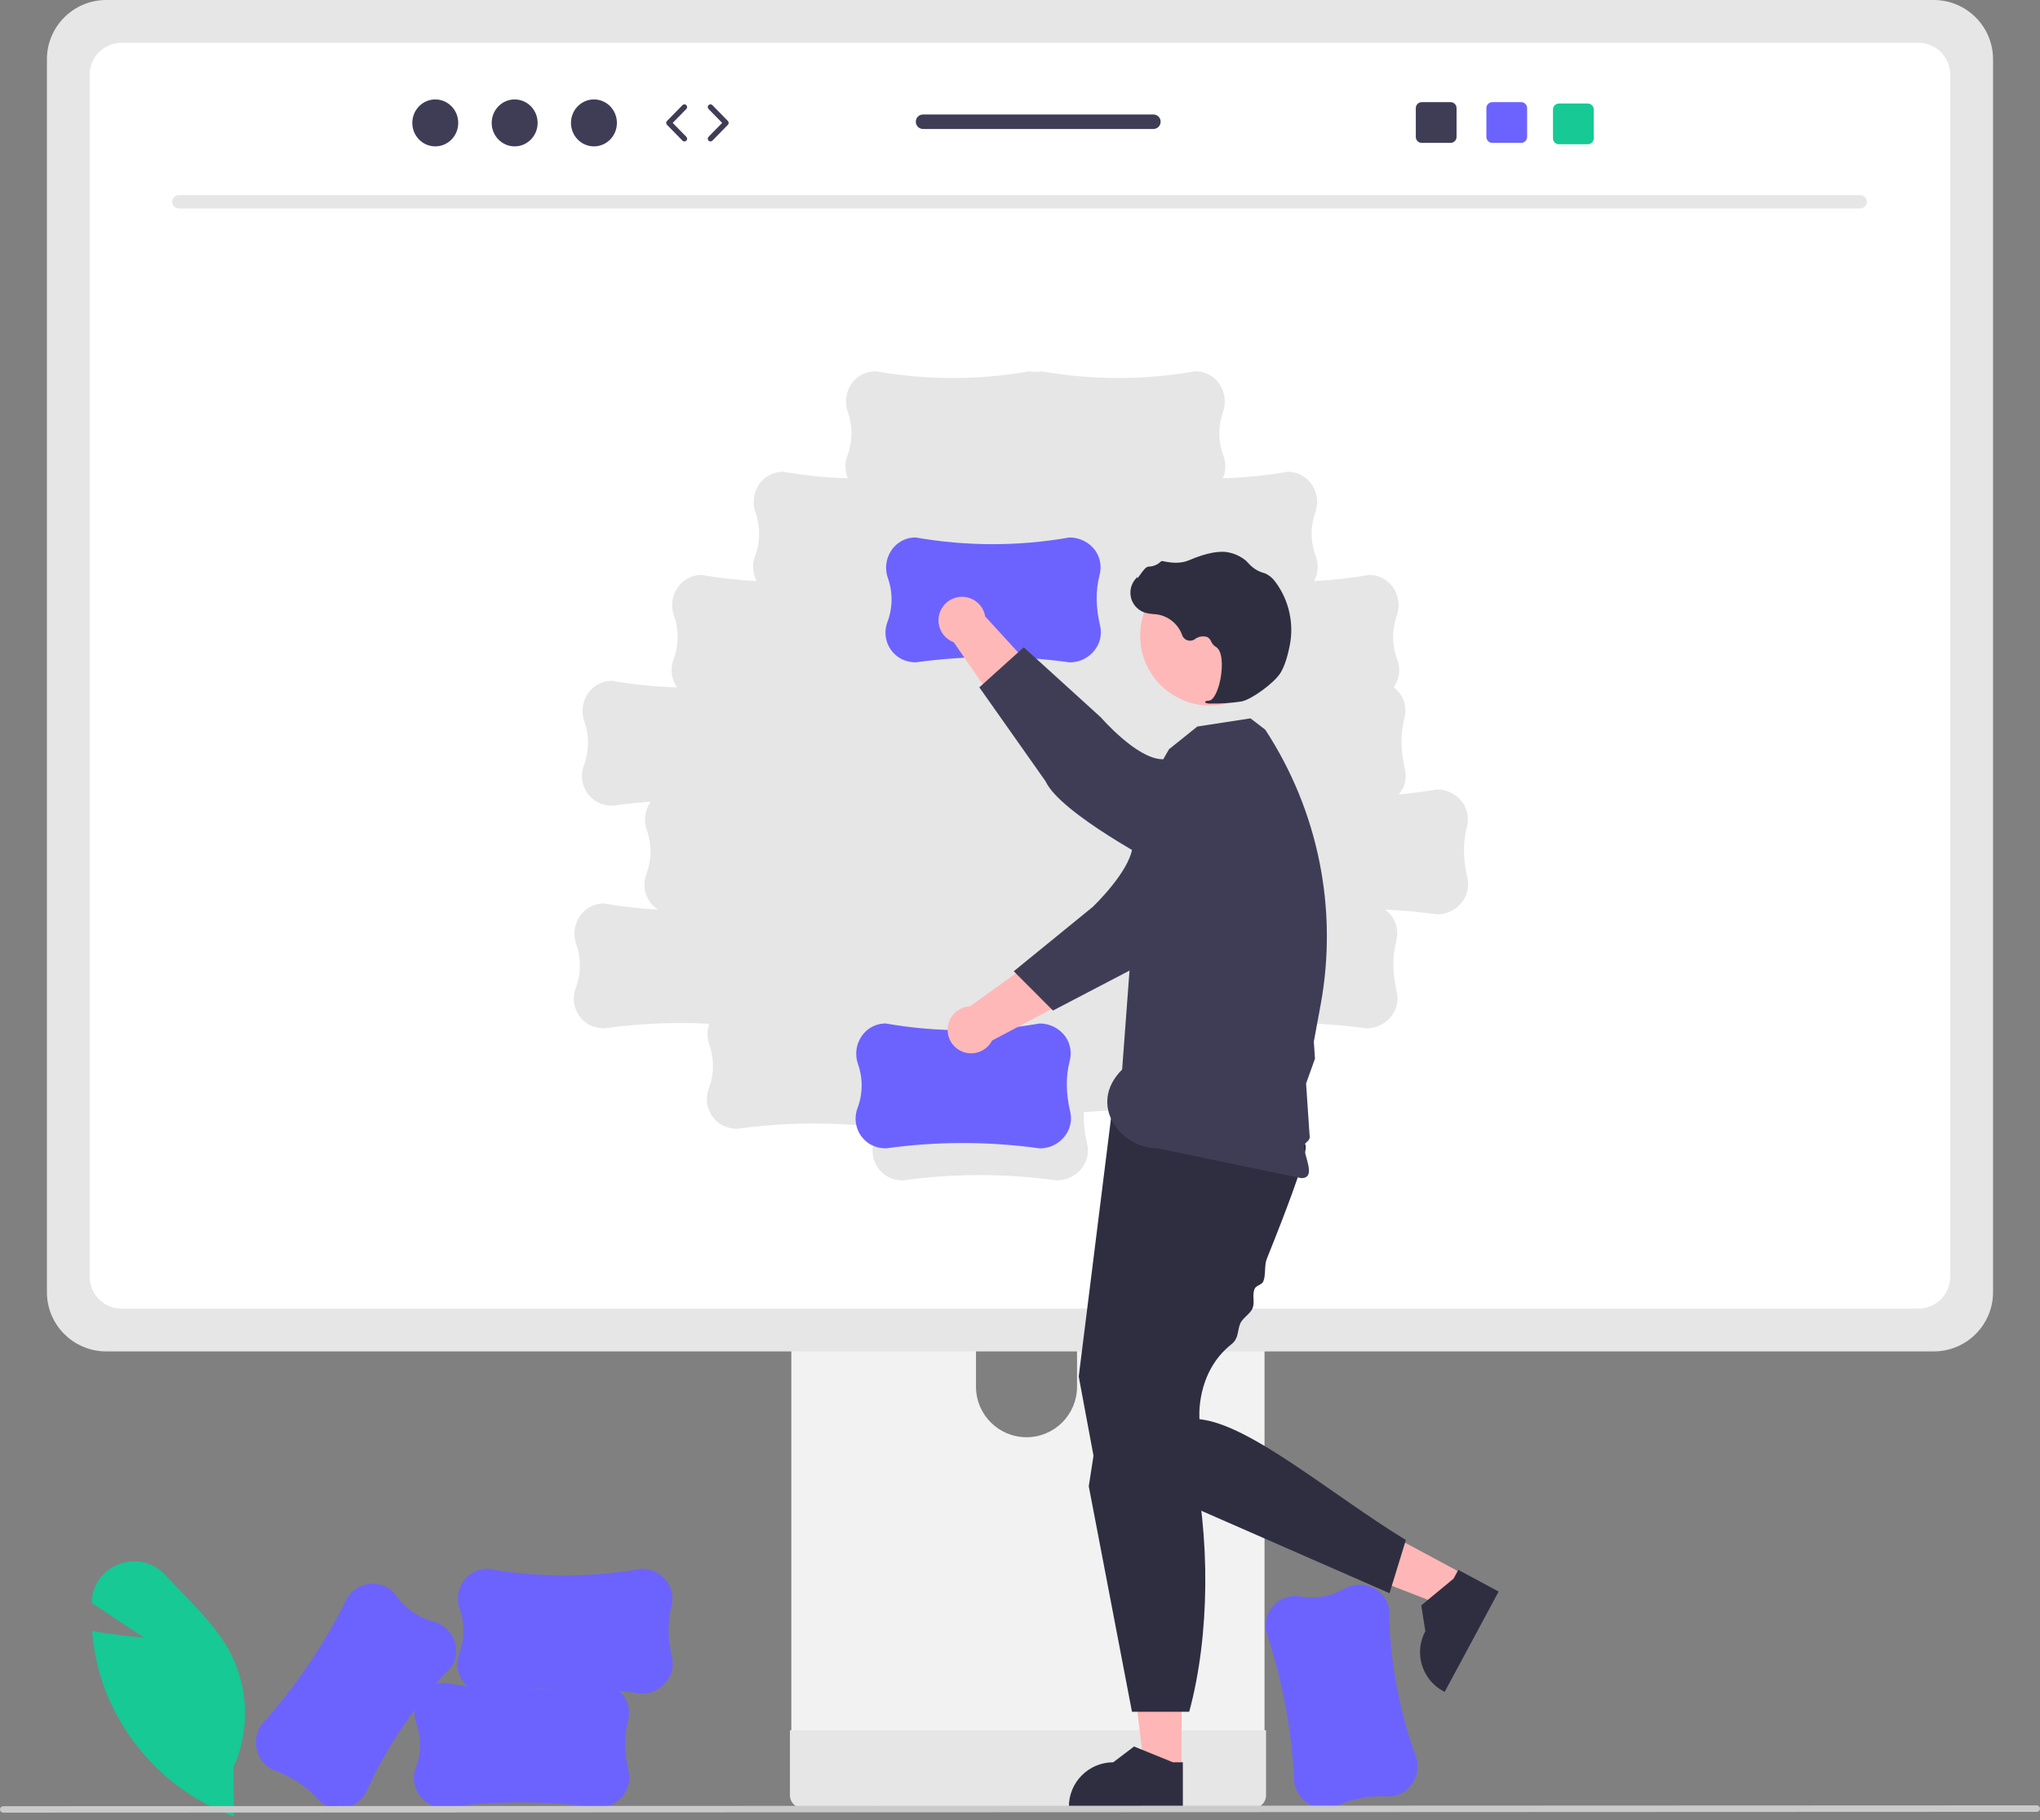 <svg width="158" height="141" viewBox="0 0 158 141" fill="none" xmlns="http://www.w3.org/2000/svg">
<rect x="0" y="0" width="158" height="141" fill="#808080" stroke="none"/>
<path d="M18.118 140.733L17.98 140.682C13.322 138.925 9.673 135.208 8.002 130.519C7.549 129.216 7.262 127.861 7.148 126.486L7.137 126.355L7.266 126.378C8.813 126.655 10.437 126.809 11.161 126.869L7.102 124.183L7.109 124.043C7.172 122.732 8.027 121.591 9.267 121.162C10.52 120.699 11.928 121.045 12.823 122.036C13.227 122.474 13.653 122.915 14.066 123.341C15.483 124.806 16.95 126.321 17.876 128.11C19.27 130.866 19.346 134.104 18.082 136.922L18.118 140.733H18.118Z" fill="#16C995"/>
<path d="M100.249 138.13L100.247 138.115C100.068 134.131 99.337 130.192 98.075 126.409L98.074 126.402C98.001 126.014 98.022 125.613 98.136 125.235C98.489 124.15 99.582 123.486 100.707 123.673C101.869 123.891 103.071 123.686 104.095 123.094C104.745 122.717 105.534 122.665 106.229 122.953C106.884 123.22 107.373 123.781 107.549 124.466C107.563 124.52 107.575 124.574 107.585 124.629C107.622 128.632 108.358 132.597 109.758 136.347L109.759 136.352C109.905 137.126 109.672 137.924 109.13 138.497C108.652 138.982 107.982 139.228 107.303 139.168C106.084 139.085 104.83 139.332 103.47 139.924C102.995 140.136 102.461 140.173 101.961 140.03C101.077 139.771 100.415 139.036 100.249 138.13Z" fill="#6C63FF"/>
<path d="M61.289 83.405V135.72H97.939V83.405C97.94 82.633 97.438 81.95 96.7 81.722C96.53 81.666 96.353 81.638 96.174 81.641H63.059C62.083 81.639 61.291 82.428 61.289 83.404V83.405ZM75.592 101.381C75.612 99.22 77.38 97.485 79.54 97.505C81.673 97.524 83.397 99.248 83.417 101.381V107.451C83.407 109.612 81.647 111.355 79.486 111.345C77.34 111.335 75.602 109.597 75.592 107.451V101.381Z" fill="#F2F2F2"/>
<path d="M61.182 134.046V139.091C61.183 139.635 61.622 140.076 62.166 140.081H97.072C97.616 140.078 98.056 139.636 98.056 139.091V134.046H61.182Z" fill="#E6E6E6"/>
<path d="M3.633 4.586V100.105C3.635 102.64 5.689 104.694 8.224 104.696H149.774C152.308 104.694 154.362 102.64 154.364 100.105V4.586C154.358 2.054 152.306 0.003 149.774 0H8.224C5.692 0.003 3.639 2.054 3.633 4.586H3.633Z" fill="#E6E6E6"/>
<path d="M148.589 3.317H9.401C8.045 3.32 6.947 4.419 6.947 5.775V98.928C6.95 100.282 8.047 101.379 9.401 101.381H148.589C149.943 101.379 151.04 100.282 151.043 98.928V5.775C151.042 4.419 149.945 3.32 148.589 3.317V3.317ZM113.478 69.497C113.062 70.319 112.219 70.837 111.297 70.834L111.283 70.833C109.948 70.647 108.609 70.525 107.265 70.466C107.474 70.615 107.657 70.797 107.809 71.004C108.199 71.563 108.319 72.267 108.136 72.923C107.832 74.107 107.846 75.384 108.18 76.829C108.301 77.335 108.241 77.867 108.009 78.332C107.593 79.154 106.749 79.671 105.828 79.669L105.814 79.668C102.627 79.224 99.401 79.138 96.195 79.412C96.183 79.493 96.167 79.574 96.146 79.655C95.842 80.838 95.856 82.115 96.19 83.561C96.311 84.066 96.251 84.598 96.019 85.064C95.603 85.885 94.759 86.403 93.838 86.401L93.823 86.4C90.551 85.944 87.237 85.866 83.946 86.167C83.921 86.989 84.007 87.81 84.2 88.609C84.321 89.115 84.261 89.647 84.029 90.112C83.613 90.934 82.769 91.451 81.848 91.449L81.833 91.448C77.884 90.898 73.877 90.898 69.927 91.448H69.921C69.525 91.45 69.135 91.355 68.784 91.174C67.782 90.629 67.328 89.434 67.717 88.362C67.836 88.024 67.925 87.677 67.982 87.323C64.362 86.906 60.704 86.949 57.096 87.451H57.089C56.694 87.453 56.304 87.359 55.953 87.177C54.95 86.633 54.497 85.437 54.886 84.365C55.312 83.262 55.33 82.043 54.935 80.928C54.749 80.405 54.749 79.834 54.935 79.312C52.214 79.173 49.486 79.292 46.788 79.668H46.782C46.386 79.67 45.996 79.576 45.645 79.394C44.643 78.85 44.189 77.654 44.578 76.582C45.005 75.479 45.023 74.26 44.628 73.145C44.375 72.437 44.468 71.651 44.878 71.021C45.26 70.426 45.901 70.047 46.606 69.999C46.662 69.995 46.717 69.993 46.774 69.993C48.156 70.235 49.552 70.392 50.953 70.465C50.059 69.878 49.685 68.754 50.047 67.747C50.474 66.644 50.492 65.425 50.097 64.31C49.844 63.602 49.937 62.816 50.347 62.186C50.365 62.159 50.386 62.135 50.404 62.109C49.407 62.178 48.412 62.281 47.419 62.419H47.413C47.017 62.421 46.628 62.327 46.276 62.145C45.274 61.601 44.82 60.405 45.209 59.333C45.636 58.23 45.654 57.011 45.259 55.896C45.006 55.188 45.099 54.402 45.509 53.772C45.891 53.177 46.532 52.798 47.237 52.75C47.293 52.746 47.348 52.744 47.405 52.744C49.067 53.035 50.748 53.204 52.435 53.251C52.005 52.63 51.899 51.841 52.151 51.129C52.578 50.026 52.595 48.807 52.2 47.692C51.948 46.984 52.041 46.199 52.451 45.569C52.833 44.973 53.474 44.594 54.179 44.546C54.234 44.542 54.29 44.54 54.346 44.54C55.753 44.786 57.173 44.945 58.6 45.017C58.293 44.436 58.243 43.755 58.462 43.136C58.888 42.033 58.906 40.814 58.511 39.699C58.259 38.991 58.351 38.205 58.761 37.575C59.143 36.98 59.784 36.601 60.489 36.553C60.545 36.549 60.601 36.547 60.657 36.547C62.312 36.837 63.986 37.006 65.666 37.053C65.437 36.512 65.418 35.906 65.614 35.353C66.04 34.25 66.058 33.031 65.663 31.916C65.411 31.208 65.503 30.422 65.913 29.792C66.295 29.197 66.936 28.818 67.641 28.77C67.697 28.766 67.753 28.764 67.809 28.764C71.751 29.458 75.784 29.458 79.726 28.765H79.731C80.035 28.828 80.349 28.828 80.654 28.765H80.659C84.601 29.458 88.634 29.458 92.576 28.764C92.632 28.764 92.688 28.766 92.743 28.77C93.449 28.818 94.09 29.197 94.472 29.792C94.882 30.422 94.974 31.208 94.722 31.916C94.327 33.031 94.344 34.25 94.771 35.353C94.966 35.906 94.948 36.512 94.719 37.053C96.399 37.006 98.073 36.837 99.728 36.547C99.784 36.547 99.84 36.549 99.895 36.553C100.601 36.601 101.242 36.98 101.624 37.575C102.034 38.205 102.126 38.991 101.874 39.699C101.479 40.814 101.497 42.033 101.923 43.136C102.142 43.755 102.092 44.436 101.785 45.017C103.211 44.945 104.632 44.786 106.039 44.54C106.095 44.54 106.15 44.542 106.206 44.546C106.911 44.594 107.552 44.973 107.934 45.569C108.344 46.199 108.437 46.984 108.185 47.692C107.79 48.807 107.807 50.026 108.234 51.129C108.487 51.843 108.38 52.634 107.947 53.255C108.135 53.397 108.301 53.565 108.44 53.755C108.83 54.314 108.95 55.018 108.767 55.675C108.463 56.858 108.477 58.135 108.811 59.58C108.933 60.086 108.872 60.618 108.64 61.083C108.555 61.249 108.452 61.405 108.333 61.547C109.317 61.461 110.299 61.331 111.279 61.16H111.284C112.072 61.157 112.814 61.532 113.278 62.169C113.668 62.728 113.788 63.432 113.605 64.089C113.301 65.272 113.315 66.549 113.649 67.995C113.771 68.5 113.71 69.032 113.478 69.498L113.478 69.497Z" fill="white"/>
<path d="M144.08 16.148H13.843C13.556 16.142 13.33 15.905 13.336 15.619C13.342 15.342 13.565 15.119 13.843 15.113H144.08C144.367 15.119 144.593 15.356 144.587 15.642C144.581 15.919 144.358 16.142 144.08 16.148Z" fill="#E6E6E6"/>
<path d="M80.535 88.967L80.52 88.966C76.571 88.415 72.564 88.415 68.614 88.966H68.608C68.212 88.967 67.822 88.873 67.471 88.692C66.469 88.147 66.015 86.952 66.404 85.879C66.831 84.776 66.848 83.557 66.453 82.442C66.201 81.734 66.294 80.949 66.704 80.319C67.086 79.724 67.727 79.344 68.432 79.296C68.487 79.293 68.543 79.29 68.6 79.29C72.542 79.984 76.575 79.985 80.517 79.292H80.522C81.31 79.289 82.051 79.665 82.516 80.301C82.906 80.86 83.026 81.564 82.843 82.221C82.539 83.404 82.553 84.682 82.887 86.127C83.008 86.632 82.948 87.164 82.716 87.63C82.3 88.452 81.456 88.969 80.535 88.967Z" fill="#6C63FF"/>
<path d="M92.679 68.342L89.502 65.712C87.119 66.961 83.493 71.948 83.493 71.948L75.129 77.963C74.124 78.011 73.349 78.864 73.397 79.869C73.445 80.873 74.298 81.649 75.302 81.601C75.954 81.57 76.539 81.192 76.837 80.612L88.201 74.606L92.679 68.342V68.342Z" fill="#FFB8B8"/>
<path d="M98.04 58.334C99.874 59.888 100.101 62.633 98.548 64.467C98.374 64.673 98.181 64.862 97.972 65.032L95.952 66.674C95.952 66.674 90.911 73.93 88.288 74.772L81.553 78.29L78.516 75.246L84.62 70.271C84.62 70.271 87.427 67.615 87.709 65.671C87.881 64.481 89.896 61.238 91.915 58.833C93.465 57.004 96.204 56.778 98.033 58.328L98.04 58.334V58.334Z" fill="#3F3D56"/>
<path d="M91.514 137.08L88.643 137.08L87.277 126.007L91.514 126.007L91.514 137.08Z" fill="#FFB6B6"/>
<path d="M91.613 140.076L82.785 140.076V139.964C82.785 138.067 84.324 136.528 86.221 136.528H86.221L87.834 135.305L90.843 136.528L91.613 136.528L91.613 140.076Z" fill="#2F2E41"/>
<path d="M113.388 121.97L112.028 124.498L101.629 120.458L103.635 116.726L113.388 121.97Z" fill="#FFB6B6"/>
<path d="M116.071 123.301L111.89 131.076L111.792 131.023C110.121 130.125 109.494 128.041 110.393 126.37L110.393 126.37L110.079 124.37L112.581 122.3L112.946 121.621L116.071 123.301Z" fill="#2F2E41"/>
<path d="M86.082 86.373L83.549 106.642L84.816 113.438L107.619 123.428L108.886 119.311C103.057 115.744 96.826 110.346 92.9 109.949C92.9 109.949 92.574 106.352 95.387 104.132C95.954 103.684 95.83 103.078 96.06 102.529C96.218 102.151 96.845 101.758 97.006 101.371C97.215 100.868 96.957 100.369 97.166 99.859C97.284 99.572 97.731 99.554 97.848 99.267C98.047 98.777 97.916 98.019 98.111 97.535C98.527 96.501 98.927 95.49 99.292 94.542C100.428 91.591 101.227 89.253 101.126 88.748C100.81 87.165 86.082 86.373 86.082 86.373Z" fill="#2F2E41"/>
<path d="M85.652 106.584L84.326 115.144L87.672 132.613H92.106C93.699 126.743 93.781 119.028 92.264 112.502L85.652 106.584Z" fill="#2F2E41"/>
<path d="M88.496 61.607L90.54 58.046L92.735 56.285L96.852 55.652L97.996 56.531C102.112 62.823 103.648 70.458 102.282 77.852L101.961 79.593L101.757 80.697L101.846 82.018L101.158 83.94L101.253 85.348L101.303 86.1L101.354 86.855L101.425 87.908C101.551 88.509 100.914 88.43 101.004 88.96C101.162 89.89 101.873 91.269 100.794 91.273L89.645 88.96C86.813 88.971 84.176 85.594 86.91 82.859L88.496 61.607H88.496Z" fill="#3F3D56"/>
<path d="M93.718 54.661C96.708 54.661 99.132 52.237 99.132 49.247C99.132 46.257 96.708 43.833 93.718 43.833C90.728 43.833 88.305 46.257 88.305 49.247C88.305 52.237 90.728 54.661 93.718 54.661Z" fill="#FFB8B8"/>
<path d="M93.805 54.506C94.597 54.518 95.389 54.463 96.171 54.34C96.947 54.183 98.683 52.911 99.167 52.145C99.526 51.577 99.756 50.689 99.885 50.044C100.238 48.319 99.843 46.525 98.798 45.107C98.599 44.814 98.325 44.58 98.004 44.43C97.976 44.419 97.947 44.409 97.917 44.4C97.45 44.277 97.03 44.017 96.711 43.654C96.649 43.581 96.582 43.512 96.511 43.448C96.15 43.144 95.724 42.929 95.265 42.822C94.524 42.624 93.453 42.821 92.079 43.408C91.389 43.702 90.635 43.596 90.055 43.47C89.988 43.457 89.92 43.48 89.876 43.531C89.629 43.763 89.303 43.893 88.965 43.894C88.757 43.903 88.54 44.191 88.276 44.565C88.217 44.65 88.147 44.749 88.097 44.81L88.09 44.694L87.973 44.823C87.369 45.489 87.419 46.517 88.085 47.121C88.263 47.283 88.476 47.404 88.707 47.474C88.916 47.529 89.13 47.563 89.345 47.575C89.476 47.587 89.611 47.599 89.74 47.622C90.586 47.795 91.278 48.399 91.563 49.213C91.683 49.547 92.05 49.72 92.383 49.601C92.436 49.582 92.486 49.556 92.531 49.525C92.805 49.312 93.166 49.246 93.497 49.349C93.638 49.427 93.748 49.552 93.808 49.702C93.881 49.868 94.002 50.01 94.156 50.108C94.682 50.379 94.718 51.58 94.529 52.581C94.347 53.545 93.987 54.243 93.654 54.278C93.398 54.304 93.368 54.323 93.35 54.368L93.333 54.409L93.362 54.447C93.504 54.498 93.655 54.518 93.805 54.506Z" fill="#2F2E41"/>
<path d="M82.849 51.314L82.835 51.313C78.885 50.762 74.878 50.762 70.928 51.313H70.922C70.527 51.314 70.137 51.22 69.785 51.038C68.783 50.494 68.33 49.299 68.719 48.226C69.145 47.123 69.163 45.904 68.768 44.789C68.516 44.081 68.608 43.296 69.018 42.666C69.4 42.071 70.041 41.691 70.746 41.643C70.802 41.639 70.858 41.638 70.914 41.638C74.856 42.331 78.889 42.332 82.831 41.639H82.836C83.624 41.636 84.366 42.012 84.83 42.648C85.22 43.207 85.34 43.911 85.157 44.568C84.853 45.751 84.868 47.029 85.201 48.474C85.323 48.979 85.262 49.511 85.03 49.977C84.614 50.799 83.771 51.316 82.849 51.314Z" fill="#6C63FF"/>
<path d="M87.912 64.063L90.152 60.6C88.633 58.38 83.257 55.362 83.257 55.362L76.305 47.758C76.14 46.765 75.202 46.095 74.21 46.26C73.218 46.425 72.547 47.363 72.712 48.355C72.819 48.998 73.263 49.536 73.875 49.763L81.167 60.348L87.912 64.063H87.912Z" fill="#FFB8B8"/>
<path d="M98.477 68.219C97.148 70.222 94.448 70.769 92.445 69.441C92.221 69.292 92.01 69.123 91.817 68.935L89.95 67.12C89.95 67.12 82.121 63.032 80.979 60.525L75.85 53.25L79.289 50.147L85.267 55.581C85.267 55.581 88.019 58.764 89.983 58.816C91.185 58.848 94.641 60.47 97.266 62.195C99.263 63.52 99.807 66.214 98.482 68.211L98.477 68.219Z" fill="#3F3D56"/>
<path d="M46.328 140.044L46.313 140.043C42.364 139.493 38.357 139.493 34.407 140.043H34.401C34.005 140.045 33.615 139.951 33.264 139.769C32.262 139.225 31.808 138.029 32.197 136.957C32.624 135.854 32.641 134.635 32.246 133.52C31.994 132.812 32.087 132.026 32.497 131.396C32.879 130.801 33.52 130.422 34.225 130.374C34.281 130.37 34.336 130.368 34.392 130.368C38.335 131.062 42.367 131.062 46.31 130.369H46.315C47.103 130.367 47.844 130.742 48.309 131.379C48.699 131.938 48.819 132.642 48.636 133.298C48.332 134.482 48.346 135.759 48.68 137.204C48.801 137.71 48.741 138.242 48.509 138.707C48.093 139.529 47.249 140.046 46.328 140.044H46.328Z" fill="#6C63FF"/>
<path d="M49.693 131.208L49.679 131.207C45.729 130.657 41.722 130.657 37.772 131.207H37.766C37.37 131.209 36.98 131.115 36.629 130.933C35.627 130.389 35.173 129.193 35.562 128.121C35.989 127.018 36.007 125.799 35.612 124.684C35.359 123.976 35.452 123.19 35.862 122.56C36.244 121.965 36.885 121.586 37.59 121.538C37.646 121.534 37.701 121.532 37.758 121.532C41.7 122.226 45.733 122.226 49.675 121.534H49.68C50.468 121.531 51.21 121.906 51.674 122.543C52.064 123.102 52.184 123.806 52.001 124.462C51.697 125.646 51.711 126.923 52.045 128.368C52.166 128.874 52.106 129.406 51.874 129.871C51.458 130.693 50.614 131.21 49.693 131.208H49.693Z" fill="#6C63FF"/>
<path d="M20.244 133.617L20.253 133.605C22.922 130.642 25.167 127.324 26.924 123.744L26.928 123.739C27.148 123.41 27.445 123.14 27.792 122.951C28.805 122.426 30.049 122.72 30.719 123.643C31.393 124.614 32.394 125.312 33.538 125.609C34.266 125.797 34.865 126.314 35.157 127.007C35.436 127.656 35.391 128.4 35.036 129.011C35.008 129.059 34.978 129.106 34.946 129.153C32.163 132.029 29.903 135.369 28.268 139.023L28.265 139.027C27.826 139.681 27.099 140.085 26.312 140.113C25.63 140.123 24.98 139.828 24.538 139.308C23.729 138.393 22.663 137.69 21.279 137.156C20.792 136.974 20.385 136.625 20.13 136.173C19.682 135.367 19.726 134.379 20.244 133.617Z" fill="#6C63FF"/>
<path d="M157.751 140.366L0.249 140.43C0.111 140.43 -0.001 140.317 3.50062e-06 140.179C0.001 140.041 0.112 139.93 0.249 139.929L157.751 139.865C157.889 139.865 158.001 139.978 158 140.117C157.999 140.254 157.888 140.365 157.751 140.366Z" fill="#CACACA"/>
<path d="M33.712 11.34C34.695 11.34 35.491 10.526 35.491 9.522C35.491 8.517 34.695 7.703 33.712 7.703C32.73 7.703 31.934 8.517 31.934 9.522C31.934 10.526 32.73 11.34 33.712 11.34Z" fill="#3F3D56"/>
<path d="M39.861 11.34C40.843 11.34 41.64 10.526 41.64 9.522C41.64 8.517 40.843 7.703 39.861 7.703C38.879 7.703 38.082 8.517 38.082 9.522C38.082 10.526 38.879 11.34 39.861 11.34Z" fill="#3F3D56"/>
<path d="M46.002 11.34C46.984 11.34 47.78 10.526 47.78 9.522C47.78 8.517 46.984 7.703 46.002 7.703C45.019 7.703 44.223 8.517 44.223 9.522C44.223 10.526 45.019 11.34 46.002 11.34Z" fill="#3F3D56"/>
<path d="M53.008 10.959C52.954 10.959 52.899 10.937 52.858 10.895L51.658 9.668C51.578 9.586 51.578 9.456 51.658 9.374L52.858 8.147C52.939 8.064 53.073 8.063 53.155 8.144C53.239 8.225 53.24 8.358 53.159 8.441L52.102 9.521L53.159 10.601C53.24 10.684 53.239 10.817 53.155 10.899C53.114 10.938 53.061 10.959 53.008 10.959Z" fill="#3F3D56"/>
<path d="M55.027 10.959C54.974 10.959 54.921 10.939 54.88 10.899C54.797 10.817 54.795 10.684 54.876 10.601L55.933 9.521L54.876 8.441C54.795 8.358 54.797 8.225 54.88 8.144C54.963 8.063 55.096 8.064 55.177 8.147L56.377 9.374C56.457 9.456 56.457 9.587 56.377 9.668L55.177 10.895C55.136 10.938 55.081 10.959 55.027 10.959Z" fill="#3F3D56"/>
<path d="M117.814 7.914H115.582C115.327 7.914 115.121 8.12 115.121 8.375V10.609C115.121 10.863 115.327 11.069 115.582 11.069H117.814C118.068 11.069 118.276 10.863 118.276 10.609V8.375C118.276 8.12 118.068 7.914 117.814 7.914Z" fill="#6C63FF"/>
<path d="M112.349 7.914H110.117C109.862 7.914 109.656 8.12 109.656 8.375V10.609C109.656 10.863 109.862 11.069 110.117 11.069H112.349C112.603 11.069 112.812 10.863 112.812 10.609V8.375C112.812 8.12 112.603 7.914 112.349 7.914Z" fill="#3F3D56"/>
<path d="M122.974 8.02H120.742C120.487 8.02 120.281 8.226 120.281 8.481V10.715C120.281 10.969 120.487 11.175 120.742 11.175H122.974C123.228 11.175 123.437 10.969 123.437 10.715V8.481C123.437 8.226 123.228 8.02 122.974 8.02Z" fill="#16C995"/>
<path d="M89.331 8.869H71.491C71.18 8.869 70.93 9.122 70.93 9.431C70.93 9.74 71.18 9.992 71.491 9.992H89.331C89.641 9.992 89.893 9.74 89.893 9.431C89.893 9.122 89.641 8.869 89.331 8.869Z" fill="#3F3D56"/>
</svg>
